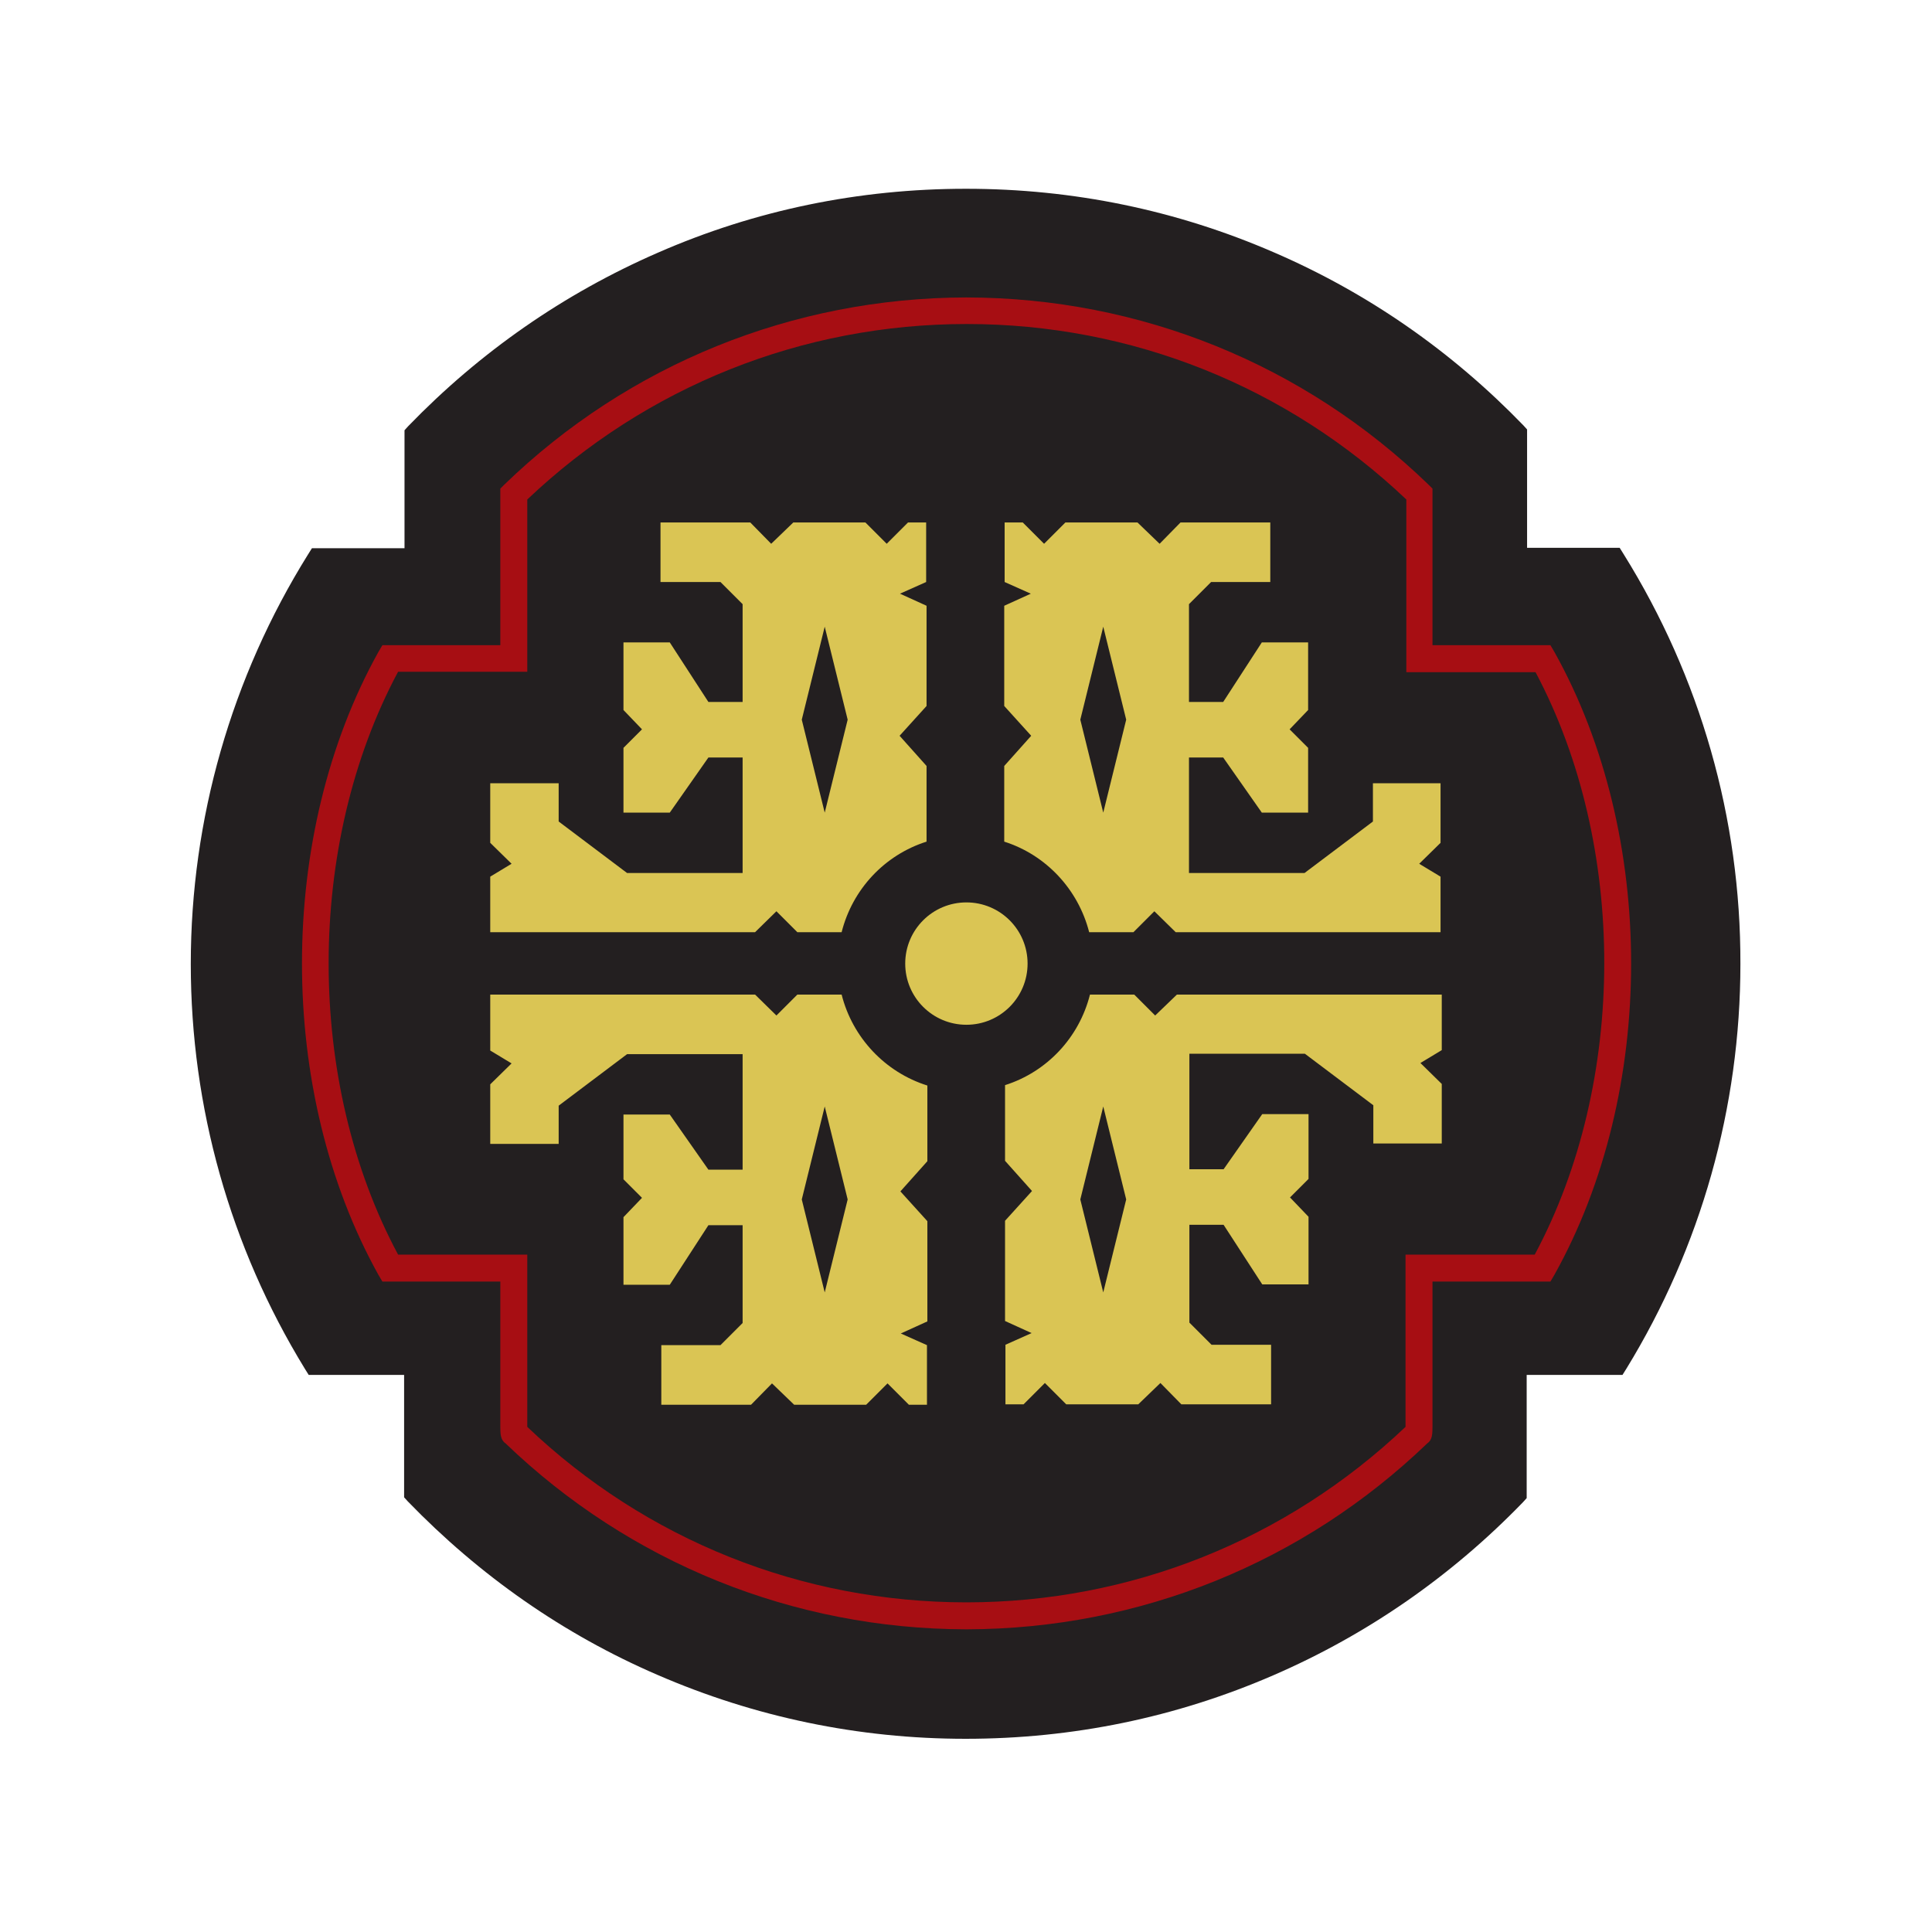 <?xml version="1.0" encoding="UTF-8"?> <svg xmlns="http://www.w3.org/2000/svg" xmlns:xlink="http://www.w3.org/1999/xlink" version="1.1" id="Layer_1" x="0px" y="0px" viewBox="0 0 480 480" style="enable-background:new 0 0 480 480;" xml:space="preserve"> <style type="text/css"> .st0{fill:none;} .st1{fill:#231F20;} .st2{fill:#A70E13;} </style> <g> <rect class="st0" width="480" height="480"></rect> <g> <path class="st1" d="M403.4,137.7l-1-1.6h-23v-29.4l-0.9-1c-17.8-18.4-38.6-32.9-62-43c-24.2-10.5-49.9-15.8-76.5-15.8 c-26.6,0-52.4,5.3-76.6,15.9c-23.4,10.2-44.2,24.7-62,43.1l-0.9,1v29.3H77.5l-1,1.6c-19,30.5-29.1,65.7-29.1,101.7 c0,35.6,9.8,70.3,28.3,100.5l1,1.6h23.7v30.4l0.9,1c17.8,18.4,38.6,33,62,43.1c24.2,10.5,50,15.9,76.6,15.9 c26.6,0,52.3-5.3,76.5-15.8c23.3-10.1,44.2-24.6,62-43l0.9-1v-30.6h23.8l1-1.6c18.5-30.2,28.3-64.9,28.3-100.5 C432.5,203.3,422.4,168.2,403.4,137.7z"></path> <path class="st2" d="M386.2,162l-1-1.7l-29.3,0v-38.9l-1-1C324,90.5,283.3,74,240.2,73.9H240c-43,0.1-83.8,16.6-114.7,46.5l-1,1 v38.9l-29.3,0l-1,1.7c-25.3,45.5-25.3,109.2,0,154.7l1,1.7h29.3l0,35.7c0,2.1,0,3.6,1.3,4.5c30.9,29.7,71.5,46.1,114.4,46.2 c0.1,0,0.2,0,0.2,0c42.9-0.1,83.5-16.5,114.4-46.2c1.3-0.9,1.3-2.4,1.3-4.5l0-35.7h29.3l1-1.7C411.6,271.2,411.6,207.5,386.2,162z M381.3,311.7h-32.1v3.4c0,0.4,0,32.2,0,39.4c-29.6,28.1-68.3,43.6-109.1,43.6c-40.9,0-79.6-15.5-109.1-43.6c0-7.2,0-39,0-39.4 v-3.4H98.9c-23-42.9-23-101.8,0-144.8l32.1,0v-42.8c29.6-28.1,68.3-43.6,109.2-43.6c40.9,0,79.6,15.5,109.2,43.6V167l32.1,0 C404.3,209.9,404.3,268.8,381.3,311.7z"></path> <g> <defs> <path id="SVGID_1_" d="M192.9,226.4l5.2,5.2h11c2.7-10.7,10.7-19.2,21.1-22.5v-18.8l-6.7-7.5l6.7-7.4v-24.9l-6.6-3l6.5-2.9 v-14.8h-4.5l-5.3,5.3l-5.3-5.3h-17.9l-5.5,5.3l-5.2-5.3h-22.3v14.8H179l5.5,5.5v24.3h-8.5l-9.6-14.8h-11.5v16.8l4.6,4.8 l-4.6,4.6v16.1h11.5l9.6-13.7h8.5v28.7h-28.7l-17-12.8v-9.5h-17v14.8l5.3,5.2l-5.3,3.2v13.8h65.8L192.9,226.4z M204.9,155.7 l5.7,23.1l-5.7,23.1l-5.7-23.1L204.9,155.7z M358.1,194.6h-17v9.5l-17,12.8h-28.7v-28.7h8.5l9.6,13.7h11.5v-16.1l-4.6-4.6 l4.6-4.8v-16.8h-11.5l-9.6,14.8h-8.5v-24.3l5.5-5.5h14.7v-14.8h-22.3l-5.2,5.3l-5.5-5.3h-17.9l-5.3,5.3l-5.3-5.3h-4.5v14.8 l6.5,2.9l-6.6,3v24.9l6.7,7.4l-6.7,7.5v18.8c10.4,3.3,18.4,11.9,21.1,22.5h11l5.2-5.2l5.3,5.2h65.8v-13.8l-5.3-3.2l5.3-5.2 V194.6z M274.1,201.9l-5.7-23.1l5.7-23.1l5.7,23.1L274.1,201.9z M287,252.3l-5.2-5.2h-11c-2.7,10.7-10.7,19.2-21.1,22.5v18.8 l6.7,7.5l-6.7,7.4v24.9l6.6,3l-6.5,2.9v14.8h4.5l5.3-5.3l5.3,5.3h17.9l5.5-5.3l5.2,5.3h22.3v-14.8H301l-5.5-5.5v-24.3h8.5 l9.6,14.8h11.5v-16.8l-4.6-4.8l4.6-4.6v-16.1h-11.5l-9.6,13.7h-8.5v-28.7h28.7l17,12.8v9.5h17v-14.8l-5.3-5.2l5.3-3.2v-13.8 h-65.8L287,252.3z M274.1,321.1l-5.7-23.1l5.7-23.1l5.7,23.1L274.1,321.1z M209.1,247.1h-11l-5.2,5.2l-5.3-5.2h-65.8V261 l5.3,3.2l-5.3,5.2v14.8h17v-9.5l17-12.8h28.7v28.7h-8.5l-9.6-13.7h-11.5v16.1l4.6,4.6l-4.6,4.8v16.8h11.5l9.6-14.8h8.5v24.3 l-5.5,5.5h-14.7v14.8h22.3l5.2-5.3l5.5,5.3h17.9l5.3-5.3l5.3,5.3h4.5v-14.8l-6.5-2.9l6.6-3v-24.9l-6.7-7.4l6.7-7.5v-18.8 C219.9,266.4,211.8,257.8,209.1,247.1z M204.9,321.1l-5.7-23.1l5.7-23.1l5.7,23.1L204.9,321.1z M255.3,239.4 c0-8.4-6.8-15.2-15.2-15.2c-8.4,0-15.2,6.8-15.2,15.2c0,8.4,6.8,15.2,15.2,15.2C248.5,254.6,255.3,247.8,255.3,239.4z"></path> </defs> <use xlink:href="#SVGID_1_" style="overflow:visible;fill:#DAC554;"></use> <clipPath id="SVGID_00000021804802517109150680000013060153664312434619_"> <use xlink:href="#SVGID_1_" style="overflow:visible;"></use> </clipPath> </g> </g> </g> </svg> 